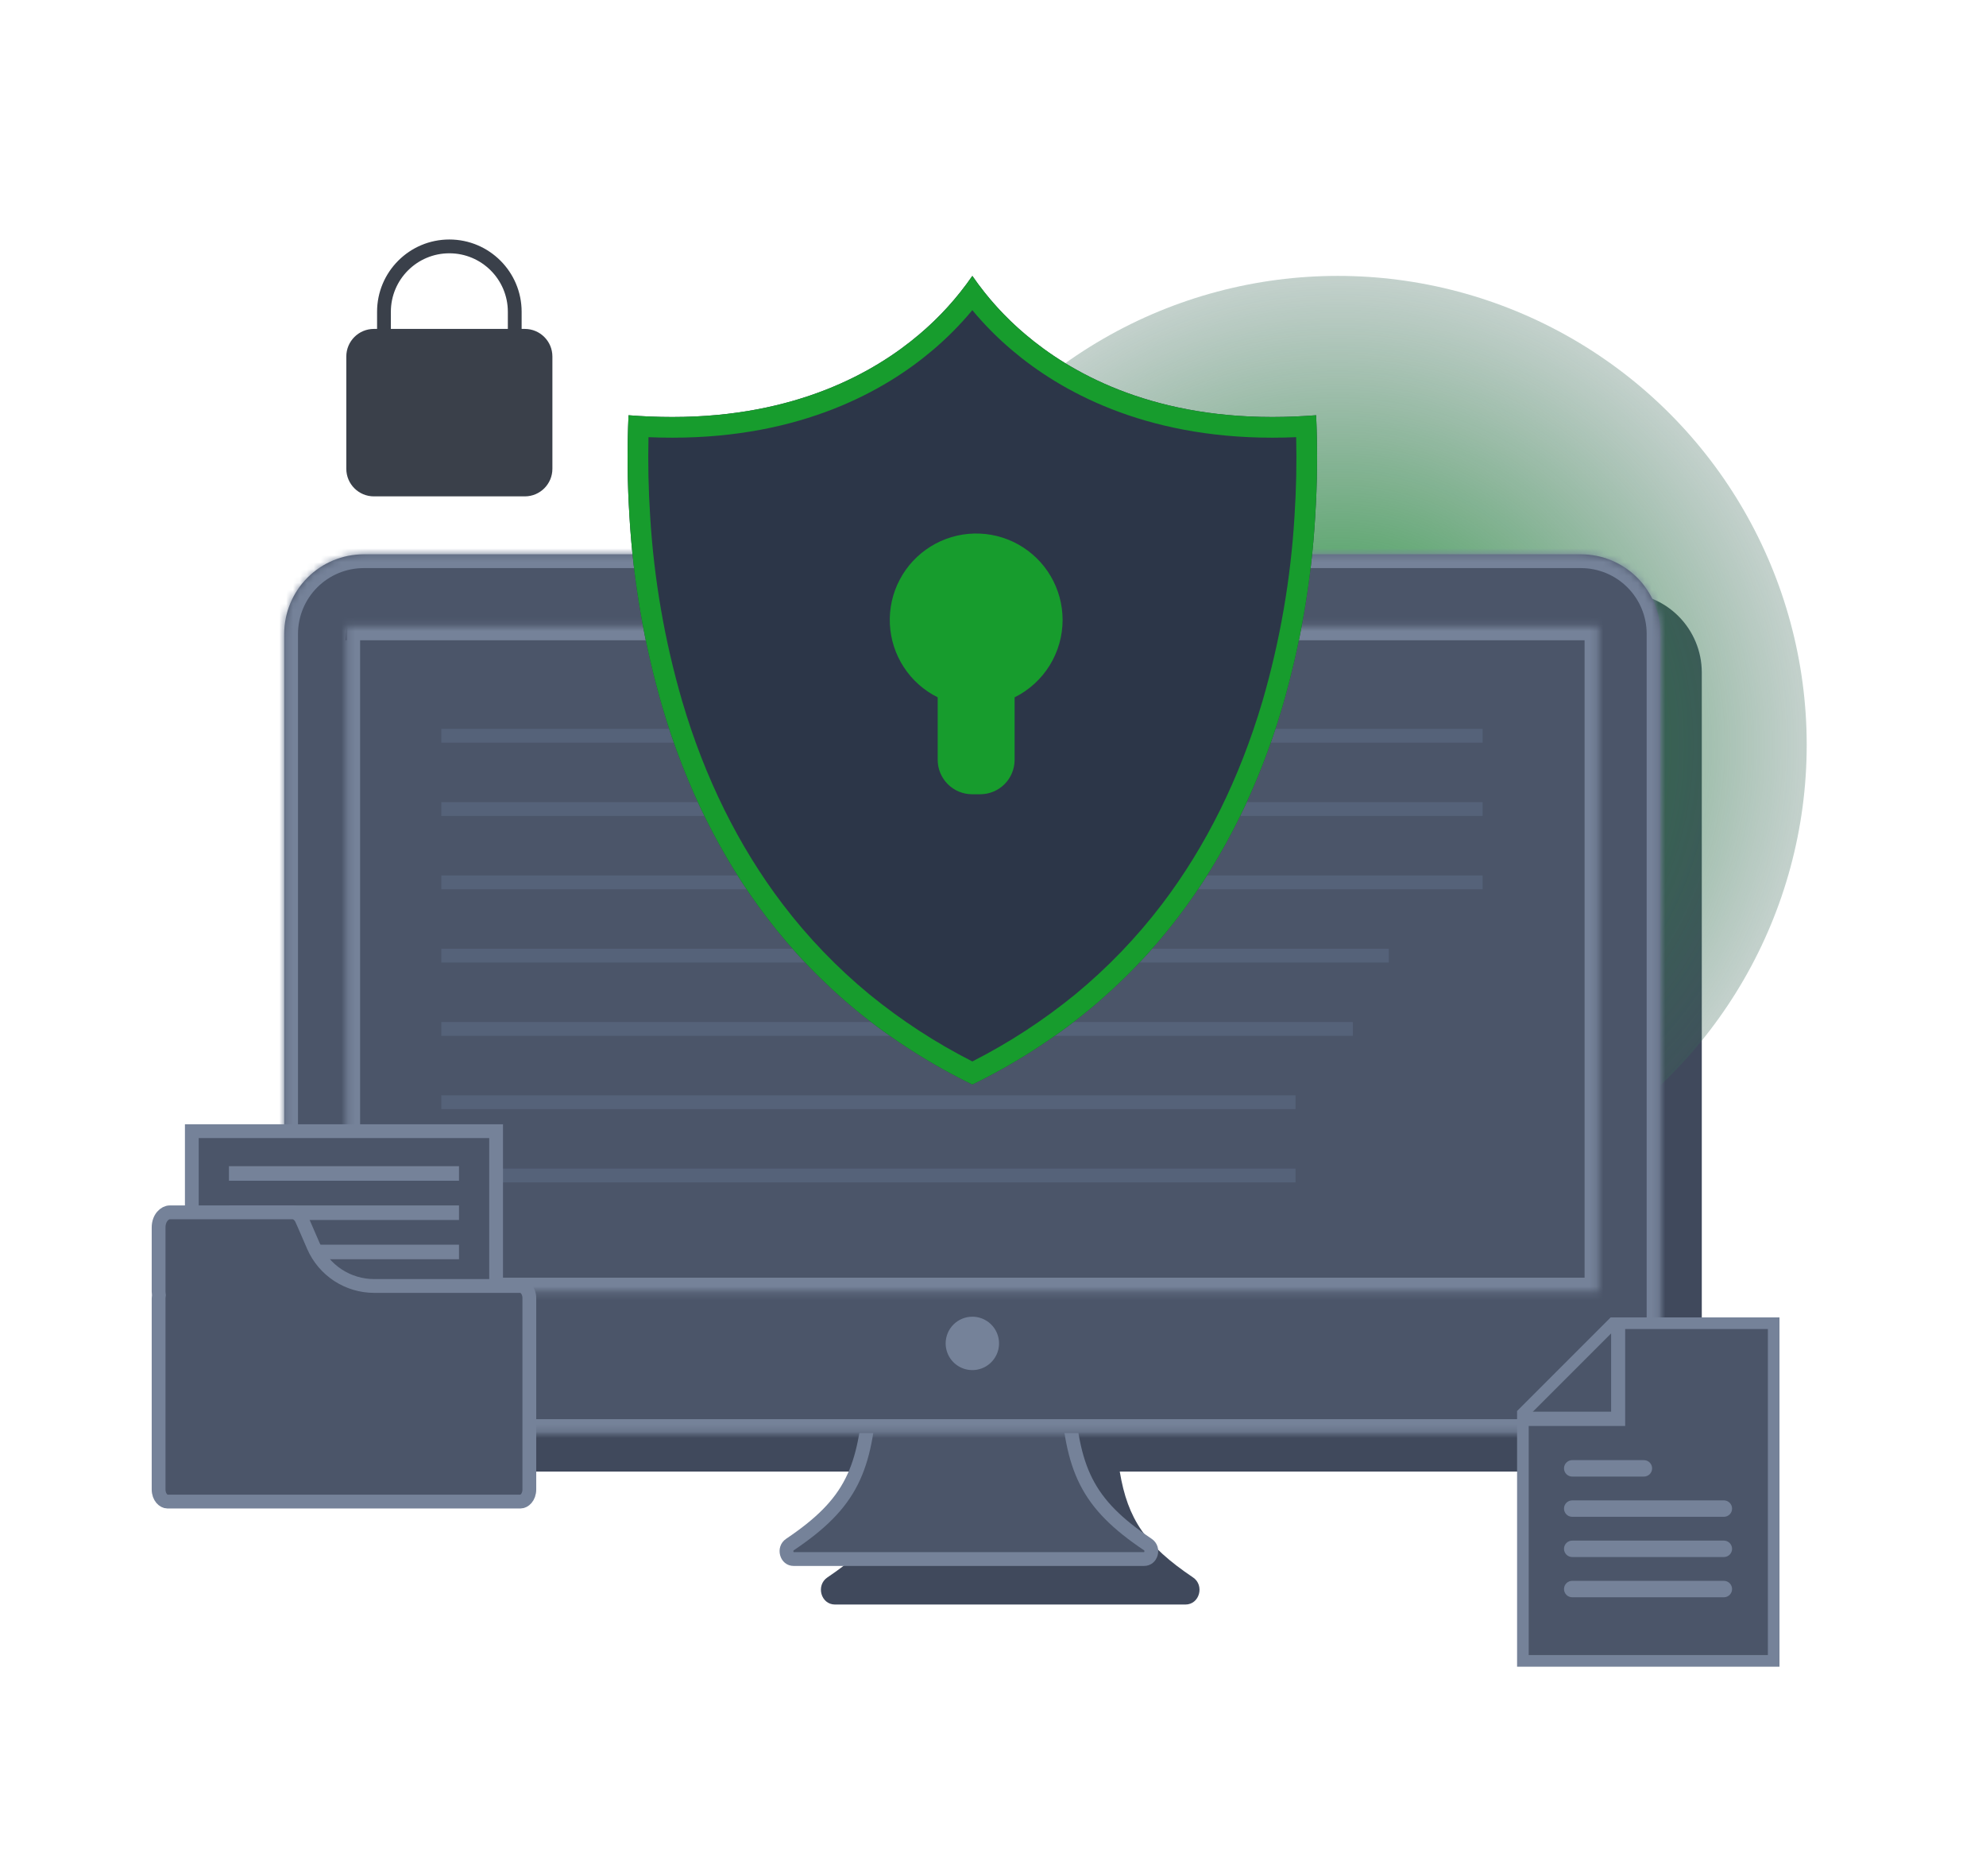 <svg width="288" height="272" viewBox="0 0 288 272" fill="none" xmlns="http://www.w3.org/2000/svg">
<g clip-path="url(#clip0_3358_11958)">
<path d="M108.582 82.158C108.657 83.427 108.758 84.694 108.884 85.958H58.715C55.666 85.967 52.744 87.182 50.588 89.338C48.432 91.494 47.217 94.415 47.208 97.465V178.784L41.215 184.777V203.352C41.215 208.875 45.693 213.352 51.215 213.352H83.049H130.606C129.453 220.272 126.853 224.076 119.985 228.699C118.283 229.844 119.035 232.629 121.086 232.629H171.907C173.957 232.629 174.709 229.845 173.008 228.7C166.136 224.073 163.535 220.269 162.382 213.352H235.278C238.328 213.343 241.249 212.127 243.405 209.971C245.561 207.815 246.776 204.893 246.785 201.844V97.465C246.776 94.415 245.561 91.494 243.405 89.338C241.249 87.182 238.327 85.967 235.278 85.958H184.104C184.23 84.695 184.33 83.43 184.406 82.162C184.649 78.412 184.684 107.172 184.512 103.418C182.863 103.545 181.244 103.613 179.667 103.613C165.991 103.613 157.273 98.65 152.366 94.484C150.128 92.599 148.154 90.423 146.496 88.013C144.834 90.421 142.858 92.597 140.622 94.484C135.719 98.65 126.997 103.613 113.32 103.613C111.748 103.613 110.125 103.549 108.476 103.418C108.305 107.171 108.341 78.409 108.582 82.158Z" fill="#40495C"/>
<g style="mix-blend-mode:lighten" filter="url(#filter0_f_3358_11958)">
<circle cx="194" cy="108" r="68" fill="url(#paint0_radial_3358_11958)"/>
</g>
<path d="M126.271 201.67C126.305 201.154 126.709 200.749 127.2 200.71L140.42 199.65C140.474 199.645 140.527 199.645 140.58 199.65L153.802 200.71C154.293 200.749 154.697 201.154 154.731 201.67C155.104 207.258 155.765 211.346 157.506 214.79C159.259 218.26 162.051 220.969 166.457 223.935C166.896 224.231 167.043 224.741 166.908 225.234C166.774 225.718 166.412 226.035 165.914 226.035H115.093C114.595 226.035 114.234 225.718 114.1 225.233C113.964 224.741 114.111 224.23 114.551 223.934C118.954 220.971 121.745 218.263 123.497 214.793C125.237 211.349 125.898 207.26 126.271 201.67Z" fill="#4B5569" stroke="#758299" stroke-width="2"/>
<mask id="path-4-inside-1_3358_11958" fill="white">
<path fill-rule="evenodd" clip-rule="evenodd" d="M229.286 80.364H52.722C49.673 80.372 46.751 81.587 44.595 83.743C42.439 85.899 41.224 88.821 41.215 91.87V194.785V196.249C41.224 199.299 42.439 202.22 44.595 204.377C46.751 206.533 49.673 207.748 52.722 207.758H229.286C232.335 207.748 235.257 206.533 237.413 204.377C239.569 202.22 240.784 199.299 240.792 196.249V194.785V91.87C240.784 88.821 239.569 85.899 237.413 83.743C235.256 81.587 232.335 80.372 229.286 80.364Z"/>
</mask>
<path fill-rule="evenodd" clip-rule="evenodd" d="M229.286 80.364H52.722C49.673 80.372 46.751 81.587 44.595 83.743C42.439 85.899 41.224 88.821 41.215 91.87V194.785V196.249C41.224 199.299 42.439 202.22 44.595 204.377C46.751 206.533 49.673 207.748 52.722 207.758H229.286C232.335 207.748 235.257 206.533 237.413 204.377C239.569 202.22 240.784 199.299 240.792 196.249V194.785V91.87C240.784 88.821 239.569 85.899 237.413 83.743C235.256 81.587 232.335 80.372 229.286 80.364Z" fill="#4B5569"/>
<path d="M52.722 80.364V78.364L52.716 78.364L52.722 80.364ZM41.215 91.87L39.215 91.865V91.87H41.215ZM41.215 196.249H39.215L39.215 196.255L41.215 196.249ZM52.722 207.758L52.716 209.758H52.722V207.758ZM229.286 207.758V209.758L229.292 209.758L229.286 207.758ZM240.792 196.249L242.792 196.255V196.249H240.792ZM240.792 91.87H242.792L242.792 91.865L240.792 91.87ZM229.286 78.364H52.722V82.364H229.286V78.364ZM52.716 78.364C49.139 78.374 45.711 79.799 43.181 82.329L46.009 85.158C47.792 83.375 50.207 82.371 52.728 82.364L52.716 78.364ZM43.181 82.329C40.651 84.859 39.226 88.287 39.215 91.865L43.215 91.876C43.222 89.355 44.227 86.94 46.009 85.158L43.181 82.329ZM39.215 91.87V194.785H43.215V91.87H39.215ZM39.215 194.785V196.249H43.215V194.785H39.215ZM39.215 196.255C39.226 199.833 40.651 203.261 43.181 205.791L46.009 202.963C44.227 201.18 43.222 198.765 43.215 196.244L39.215 196.255ZM43.181 205.791C45.71 208.321 49.138 209.747 52.716 209.758L52.728 205.758C50.207 205.75 47.792 204.745 46.009 202.963L43.181 205.791ZM52.722 209.758H229.286V205.758H52.722V209.758ZM229.292 209.758C232.869 209.747 236.297 208.321 238.827 205.791L235.998 202.963C234.216 204.745 231.801 205.75 229.28 205.758L229.292 209.758ZM238.827 205.791C241.357 203.261 242.782 199.833 242.792 196.255L238.792 196.244C238.785 198.765 237.781 201.18 235.998 202.963L238.827 205.791ZM242.792 196.249V194.785H238.792V196.249H242.792ZM242.792 194.785V91.87H238.792V194.785H242.792ZM242.792 91.865C242.782 88.287 241.356 84.859 238.827 82.329L235.998 85.158C237.781 86.94 238.785 89.355 238.792 91.876L242.792 91.865ZM238.827 82.329C236.297 79.799 232.869 78.374 229.291 78.364L229.28 82.364C231.801 82.371 234.216 83.375 235.998 85.158L238.827 82.329Z" fill="#758299" mask="url(#path-4-inside-1_3358_11958)"/>
<mask id="path-6-inside-2_3358_11958" fill="white">
<path fill-rule="evenodd" clip-rule="evenodd" d="M50.264 90.826H231.746C231.757 90.825 231.767 90.829 231.776 90.835C231.784 90.842 231.789 90.852 231.79 90.862V187.206C231.789 187.217 231.784 187.227 231.776 187.233C231.767 187.24 231.757 187.244 231.746 187.243H50.264C50.254 187.244 50.243 187.24 50.235 187.233C50.227 187.227 50.221 187.217 50.22 187.206V90.862C50.221 90.852 50.227 90.842 50.235 90.835C50.243 90.829 50.254 90.825 50.264 90.826Z"/>
</mask>
<path fill-rule="evenodd" clip-rule="evenodd" d="M50.264 90.826H231.746C231.757 90.825 231.767 90.829 231.776 90.835C231.784 90.842 231.789 90.852 231.79 90.862V187.206C231.789 187.217 231.784 187.227 231.776 187.233C231.767 187.24 231.757 187.244 231.746 187.243H50.264C50.254 187.244 50.243 187.24 50.235 187.233C50.227 187.227 50.221 187.217 50.22 187.206V90.862C50.221 90.852 50.227 90.842 50.235 90.835C50.243 90.829 50.254 90.825 50.264 90.826Z" fill="#4B5569"/>
<path d="M231.746 90.826V92.826H231.819L231.891 92.821L231.746 90.826ZM231.79 90.862H233.79V90.76L233.78 90.657L231.79 90.862ZM231.79 187.206L233.78 187.411L233.79 187.309V187.206H231.79ZM231.746 187.243L231.891 185.248L231.819 185.243H231.746V187.243ZM50.264 187.243V185.243H50.192L50.119 185.248L50.264 187.243ZM50.22 187.206H48.22V187.309L48.231 187.411L50.22 187.206ZM50.22 90.862L48.231 90.657L48.22 90.76V90.862H50.22ZM50.264 92.826H231.746V88.826H50.264V92.826ZM231.891 92.821C231.393 92.857 230.895 92.701 230.504 92.379L233.047 89.292C232.64 88.956 232.121 88.793 231.6 88.831L231.891 92.821ZM230.504 92.379C230.111 92.055 229.854 91.586 229.801 91.067L233.78 90.657C233.724 90.118 233.457 89.629 233.047 89.292L230.504 92.379ZM229.79 90.862V187.206H233.79V90.862H229.79ZM229.801 187.001C229.854 186.483 230.111 186.014 230.504 185.69L233.047 188.777C233.457 188.439 233.724 187.951 233.78 187.411L229.801 187.001ZM230.504 185.69C230.895 185.367 231.393 185.212 231.891 185.248L231.6 189.237C232.121 189.275 232.64 189.113 233.047 188.777L230.504 185.69ZM231.746 185.243H50.264V189.243H231.746V185.243ZM50.119 185.248C50.617 185.212 51.115 185.367 51.507 185.69L48.963 188.777C49.371 189.113 49.891 189.275 50.41 189.237L50.119 185.248ZM51.507 185.69C51.9 186.014 52.156 186.483 52.21 187.001L48.231 187.411C48.286 187.951 48.553 188.439 48.963 188.777L51.507 185.69ZM52.22 187.206V90.862H48.22V187.206H52.22ZM52.21 91.067C52.156 91.586 51.9 92.055 51.507 92.379L48.963 89.292C48.553 89.629 48.286 90.118 48.231 90.657L52.21 91.067ZM51.507 92.379C51.115 92.702 50.617 92.857 50.119 92.821L50.41 88.831C49.891 88.793 49.371 88.955 48.963 89.292L51.507 92.379Z" fill="#758299" mask="url(#path-6-inside-2_3358_11958)"/>
<rect x="64" y="105.675" width="151" height="2" fill="#556279"/>
<rect x="64" y="116.3" width="151" height="2" fill="#556279"/>
<rect x="64" y="126.926" width="151" height="2" fill="#556279"/>
<rect x="64" y="137.551" width="137.398" height="2" fill="#556279"/>
<rect x="64" y="148.176" width="132.182" height="2" fill="#556279"/>
<rect x="64" y="158.801" width="123.875" height="2" fill="#556279"/>
<rect x="64" y="169.426" width="123.875" height="2" fill="#556279"/>
<path fill-rule="evenodd" clip-rule="evenodd" d="M141.005 190.899C141.77 190.899 142.519 191.126 143.155 191.551C143.792 191.977 144.288 192.581 144.581 193.288C144.874 193.996 144.95 194.774 144.801 195.525C144.652 196.276 144.283 196.965 143.742 197.507C143.2 198.048 142.511 198.416 141.76 198.566C141.009 198.715 140.231 198.639 139.524 198.346C138.816 198.053 138.212 197.557 137.787 196.92C137.361 196.283 137.134 195.535 137.134 194.77C137.134 193.743 137.542 192.759 138.268 192.033C138.994 191.307 139.978 190.899 141.005 190.899Z" fill="#758299"/>
<path d="M141.005 157.241C135.011 154.327 129.375 150.728 124.21 146.515C119.326 142.498 114.927 137.926 111.099 132.893C104.513 124.228 99.428 113.996 96.049 102.503C93.437 93.532 91.839 84.296 91.285 74.97C90.969 70.053 90.923 65.124 91.147 60.203C93.309 60.375 95.437 60.458 97.499 60.458C115.434 60.458 126.872 53.95 133.302 48.487C136.235 46.012 138.825 43.158 141.005 40C143.18 43.16 145.769 46.015 148.703 48.487C155.139 53.95 166.571 60.458 184.506 60.458C186.574 60.458 188.697 60.369 190.859 60.203C191.085 65.126 191.039 70.057 190.72 74.975C190.166 84.3 188.568 93.534 185.957 102.503C182.555 114.007 177.492 124.228 170.906 132.893C167.079 137.926 162.679 142.498 157.796 146.515C152.632 150.727 146.998 154.327 141.005 157.241Z" fill="#2C3648"/>
<path fill-rule="evenodd" clip-rule="evenodd" d="M190.72 74.975C190.974 71.056 191.055 67.128 190.963 63.203C190.94 62.203 190.905 61.203 190.859 60.203C189.852 60.28 188.853 60.341 187.864 60.384C186.731 60.433 185.611 60.458 184.506 60.458C166.571 60.458 155.139 53.95 148.703 48.487C146.575 46.694 144.628 44.699 142.889 42.533C142.231 41.712 141.603 40.868 141.005 40C140.407 40.867 139.778 41.711 139.119 42.531C137.377 44.696 135.43 46.691 133.302 48.487C126.872 53.95 115.434 60.458 97.499 60.458C96.397 60.458 95.276 60.434 94.141 60.386C93.153 60.344 92.153 60.283 91.147 60.203C91.101 61.203 91.067 62.203 91.044 63.204C90.953 67.127 91.034 71.053 91.285 74.97C91.839 84.296 93.437 93.532 96.049 102.503C99.428 113.996 104.513 124.228 111.099 132.893C114.927 137.926 119.326 142.498 124.21 146.515C129.375 150.728 135.011 154.327 141.005 157.241C146.998 154.327 152.632 150.727 157.796 146.515C162.679 142.498 167.079 137.926 170.906 132.893C177.492 124.228 182.555 114.007 185.957 102.503C188.568 93.534 190.166 84.3 190.72 74.975ZM183.078 101.658C185.626 92.906 187.185 83.897 187.725 74.797L187.726 74.789L187.726 74.781C187.972 70.986 188.053 67.183 187.966 63.382C186.801 63.432 185.647 63.458 184.506 63.458C165.777 63.458 153.675 56.641 146.766 50.778C144.674 49.014 142.745 47.069 141.003 44.966C139.259 47.067 137.332 49.012 135.241 50.776C128.337 56.641 116.228 63.458 97.499 63.458C96.363 63.458 95.208 63.434 94.04 63.384C93.956 67.183 94.035 70.984 94.279 74.777L94.28 74.784L94.28 74.792C94.82 83.894 96.379 92.906 98.928 101.66C102.213 112.833 107.142 122.729 113.487 131.077C117.173 135.924 121.41 140.326 126.112 144.195C130.717 147.95 135.71 151.201 141.005 153.891C146.299 151.2 151.29 147.95 155.894 144.195C160.596 140.326 164.832 135.924 168.518 131.077C174.862 122.732 179.769 112.847 183.078 101.658Z" fill="#179C2D"/>
<path d="M154.093 89.865C154.09 87.633 153.491 85.442 152.358 83.519C151.225 81.596 149.599 80.011 147.648 78.927C145.697 77.843 143.491 77.3 141.26 77.354C139.029 77.407 136.852 78.056 134.956 79.233C133.059 80.409 131.511 82.071 130.472 84.046C129.432 86.022 128.94 88.238 129.044 90.468C129.148 92.697 129.846 94.859 131.066 96.728C132.285 98.597 133.982 100.107 135.98 101.101V110.176C135.984 111.495 136.51 112.758 137.442 113.69C138.374 114.622 139.638 115.148 140.956 115.152H142.162C143.48 115.148 144.743 114.622 145.674 113.69C146.606 112.757 147.13 111.494 147.133 110.176V101.101C149.225 100.063 150.985 98.461 152.215 96.475C153.445 94.49 154.095 92.2 154.093 89.865Z" fill="#179C2D"/>
<rect x="27.818" y="164" width="44.125" height="33.547" fill="#4B5569" stroke="#758299" stroke-width="2"/>
<rect x="33.2" y="174.767" width="33.362" height="2.109" fill="#758299"/>
<rect x="33.2" y="180.458" width="33.362" height="2.109" fill="#758299"/>
<path d="M45.465 180.684L45.466 180.686C46.213 182.398 47.444 183.855 49.007 184.878C50.57 185.9 52.397 186.445 54.265 186.444C54.265 186.444 54.265 186.444 54.266 186.444H75.495C76.01 186.444 76.762 187.048 76.762 188.215V215.931C76.762 217.101 76.011 217.702 75.495 217.702H24.269C23.75 217.702 23 217.1 23 215.931L23 188.233C23.001 188.123 23.009 188.013 23.025 187.904L23.044 187.769L23.026 187.634C23.01 187.512 23.001 187.389 23 187.265V177.959C23 176.559 23.911 175.767 24.616 175.767H42.416C42.905 175.767 43.479 176.103 43.808 176.864L43.809 176.864L45.465 180.684Z" fill="#4B5569" stroke="#758299" stroke-width="2"/>
<rect x="33.2" y="169.076" width="33.362" height="2.109" fill="#758299"/>
<path fill-rule="evenodd" clip-rule="evenodd" d="M54.22 47.688H54.681V45.205C54.681 39.416 59.374 34.723 65.163 34.723C70.952 34.723 75.645 39.416 75.645 45.205V47.688H76.106C78.315 47.688 80.106 49.478 80.106 51.688V67.965C80.106 70.174 78.315 71.965 76.106 71.965H54.22C52.011 71.965 50.22 70.174 50.22 67.965V51.688C50.22 49.478 52.011 47.688 54.22 47.688ZM73.645 45.205V47.688H56.681V45.205C56.681 40.521 60.478 36.723 65.163 36.723C69.847 36.723 73.645 40.521 73.645 45.205Z" fill="#3A404A"/>
<path d="M220.843 204.919L233.919 191.843H257.209V240.8H220.843V204.919Z" fill="#4B5569" stroke="#758299" stroke-width="1.686"/>
<path fill-rule="evenodd" clip-rule="evenodd" d="M228.032 211.695H238.352C238.511 211.69 238.67 211.717 238.819 211.775C238.968 211.832 239.104 211.919 239.219 212.031C239.333 212.142 239.425 212.275 239.487 212.422C239.549 212.569 239.581 212.727 239.581 212.887C239.581 213.046 239.549 213.204 239.487 213.351C239.425 213.499 239.333 213.632 239.219 213.743C239.104 213.854 238.968 213.941 238.819 213.998C238.67 214.056 238.511 214.083 238.352 214.078H228.032C227.873 214.083 227.714 214.056 227.565 213.998C227.416 213.941 227.28 213.854 227.165 213.743C227.051 213.632 226.959 213.499 226.897 213.351C226.835 213.204 226.803 213.046 226.803 212.887C226.803 212.727 226.835 212.569 226.897 212.422C226.959 212.275 227.051 212.142 227.165 212.031C227.28 211.919 227.416 211.832 227.565 211.775C227.714 211.717 227.873 211.69 228.032 211.695Z" fill="#758299"/>
<path fill-rule="evenodd" clip-rule="evenodd" d="M233.637 204.668V191.506H235.674V206.741H220.654V204.668H233.637Z" fill="#758299"/>
<path fill-rule="evenodd" clip-rule="evenodd" d="M228.032 217.528H250.022C250.331 217.538 250.625 217.667 250.841 217.89C251.056 218.112 251.177 218.41 251.177 218.72C251.177 219.029 251.056 219.327 250.841 219.549C250.625 219.772 250.331 219.902 250.022 219.911H228.032C227.873 219.916 227.714 219.889 227.565 219.831C227.416 219.774 227.28 219.687 227.165 219.576C227.051 219.464 226.959 219.331 226.897 219.184C226.835 219.037 226.803 218.879 226.803 218.72C226.803 218.56 226.835 218.402 226.897 218.255C226.959 218.108 227.051 217.975 227.165 217.863C227.28 217.752 227.416 217.665 227.565 217.608C227.714 217.55 227.873 217.523 228.032 217.528Z" fill="#758299"/>
<path fill-rule="evenodd" clip-rule="evenodd" d="M228.032 223.361H250.022C250.331 223.37 250.625 223.5 250.841 223.723C251.056 223.945 251.177 224.243 251.177 224.552C251.177 224.862 251.056 225.16 250.841 225.382C250.625 225.605 250.331 225.734 250.022 225.744H228.032C227.873 225.749 227.714 225.722 227.565 225.664C227.416 225.607 227.28 225.52 227.165 225.409C227.051 225.297 226.959 225.164 226.897 225.017C226.835 224.87 226.803 224.712 226.803 224.552C226.803 224.393 226.835 224.235 226.897 224.088C226.959 223.941 227.051 223.808 227.165 223.696C227.28 223.585 227.416 223.498 227.565 223.441C227.714 223.383 227.873 223.356 228.032 223.361Z" fill="#758299"/>
<path fill-rule="evenodd" clip-rule="evenodd" d="M228.032 229.194H250.022C250.331 229.203 250.625 229.333 250.841 229.556C251.056 229.778 251.177 230.076 251.177 230.385C251.177 230.695 251.056 230.993 250.841 231.215C250.625 231.437 250.331 231.567 250.022 231.577H228.032C227.873 231.582 227.714 231.555 227.565 231.497C227.416 231.44 227.28 231.353 227.165 231.241C227.051 231.13 226.959 230.997 226.897 230.85C226.835 230.703 226.803 230.545 226.803 230.385C226.803 230.226 226.835 230.068 226.897 229.921C226.959 229.773 227.051 229.64 227.165 229.529C227.28 229.418 227.416 229.331 227.565 229.273C227.714 229.216 227.873 229.189 228.032 229.194Z" fill="#758299"/>
</g>
<defs>
<filter id="filter0_f_3358_11958" x="56" y="-30" width="276" height="276" filterUnits="userSpaceOnUse" color-interpolation-filters="sRGB">
<feFlood flood-opacity="0" result="BackgroundImageFix"/>
<feBlend mode="normal" in="SourceGraphic" in2="BackgroundImageFix" result="shape"/>
<feGaussianBlur stdDeviation="35" result="effect1_foregroundBlur_3358_11958"/>
</filter>
<radialGradient id="paint0_radial_3358_11958" cx="0" cy="0" r="1" gradientUnits="userSpaceOnUse" gradientTransform="translate(194 108) rotate(83.987) scale(94.294)">
<stop stop-color="#179C2D"/>
<stop offset="1" stop-color="#4A5569" stop-opacity="0.04"/>
</radialGradient>
<clipPath id="clip0_3358_11958">
<rect width="288" height="272" fill="white"/>
</clipPath>
</defs>
</svg>
